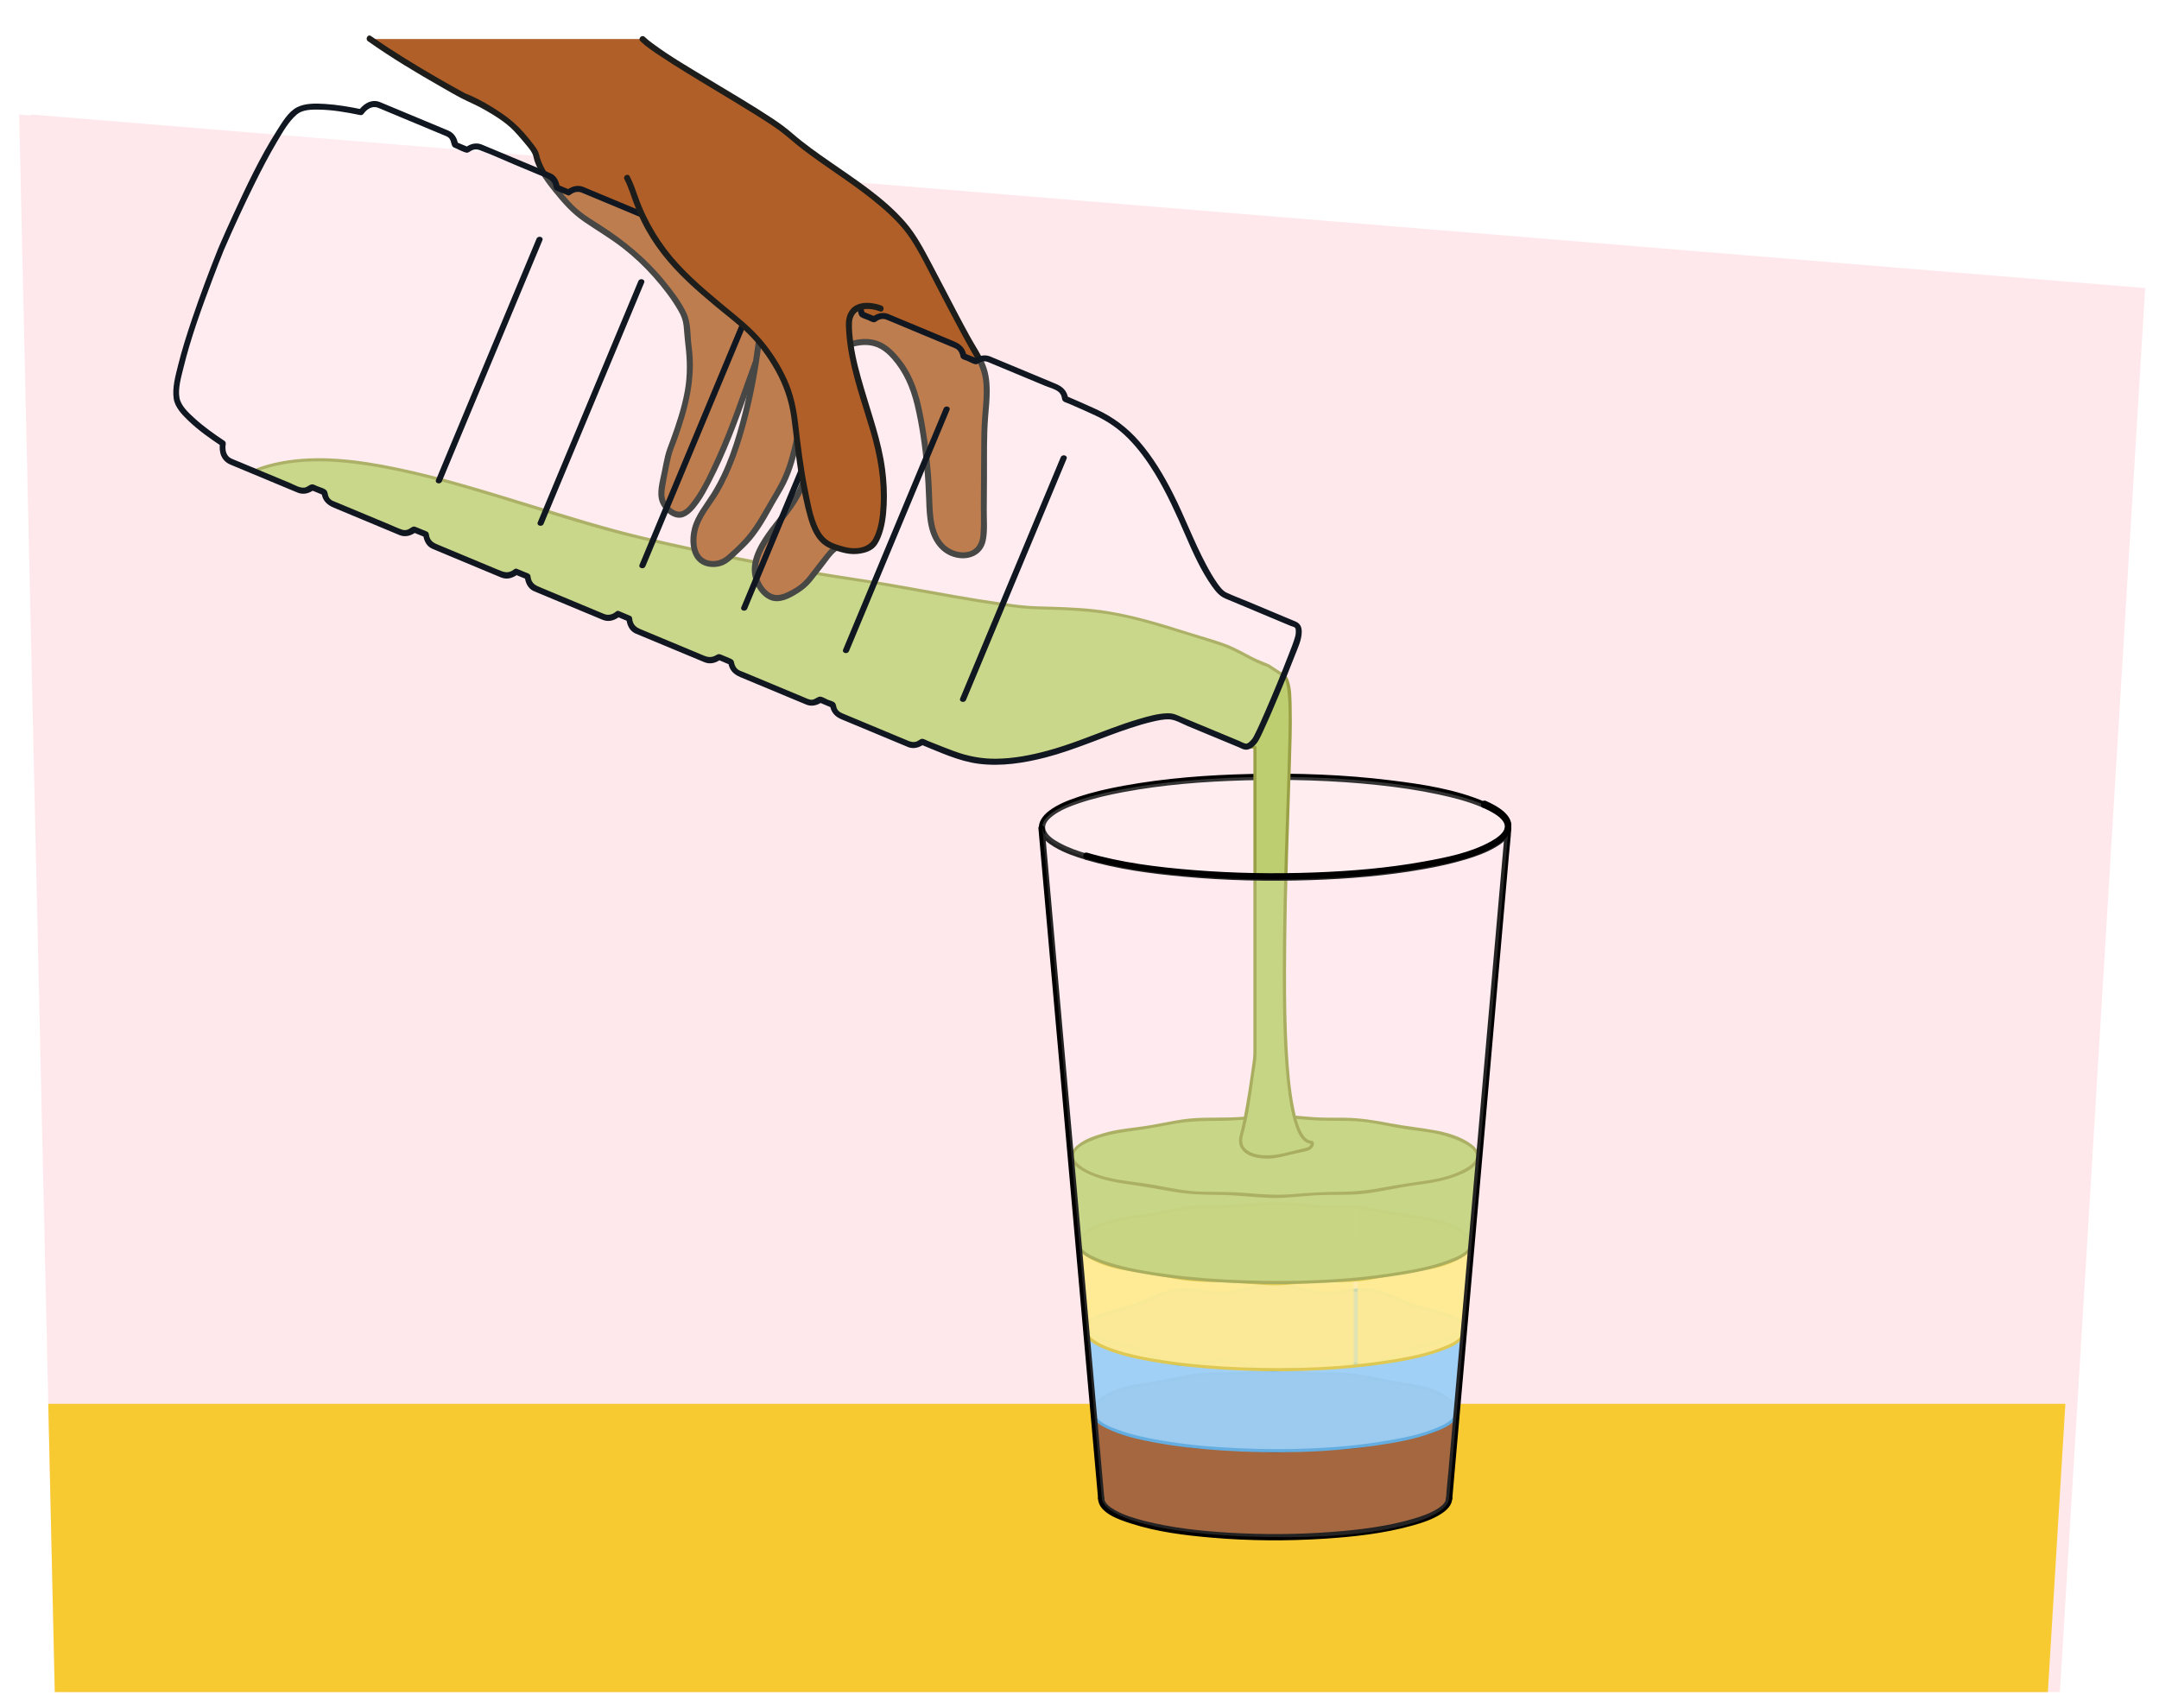 <?xml version="1.0" encoding="UTF-8"?>
<svg id="Stick_figures_en_schetsen" data-name="Stick figures en schetsen" xmlns="http://www.w3.org/2000/svg" xmlns:xlink="http://www.w3.org/1999/xlink" viewBox="0 0 690 546">
  <defs>
    <style>
      .cls-1 {
        fill: none;
      }

      .cls-2 {
        fill: #6d2e0f;
      }

      .cls-3 {
        fill: #9aa045;
      }

      .cls-4 {
        fill: #ffe8ec;
      }

      .cls-5 {
        fill: url(#Nieuwe_patroonstaal_1);
      }

      .cls-6 {
        fill: #92481f;
      }

      .cls-7 {
        fill: #1d1d1b;
      }

      .cls-8 {
        fill: #ffe880;
      }

      .cls-9 {
        fill: #101720;
      }

      .cls-10 {
        fill: #ddc02f;
      }

      .cls-11 {
        fill: #fff;
      }

      .cls-12 {
        fill: #f8ca31;
      }

      .cls-13, .cls-14 {
        fill: #8dc7f7;
      }

      .cls-15 {
        opacity: .95;
      }

      .cls-16 {
        opacity: .2;
      }

      .cls-17 {
        opacity: .1;
      }

      .cls-18 {
        opacity: .14;
      }

      .cls-19 {
        fill: #bcce6f;
      }

      .cls-14 {
        stroke: #48a5e5;
        stroke-miterlimit: 10;
      }

      .cls-20 {
        fill: #af5f27;
      }

      .cls-21 {
        fill: #48a5e5;
      }

      .cls-22 {
        clip-path: url(#clippath);
      }
    </style>
    <clipPath id="clippath">
      <path id="Path_17571-3" data-name="Path 17571" class="cls-4" d="M17.51,540.83L6.12,36.6l675.61,55.47-27.25,448.76H17.51Z"/>
    </clipPath>
    <pattern id="Nieuwe_patroonstaal_1" data-name="Nieuwe patroonstaal 1" x="0" y="0" width="187.62" height="187.62" patternTransform="translate(4945.78 3279.74)" patternUnits="userSpaceOnUse" viewBox="0 0 187.62 187.62">
      <g>
        <rect class="cls-1" x="0" y="0" width="187.62" height="187.62"/>
        <rect class="cls-8" x="0" y="0" width="187.62" height="187.62"/>
      </g>
    </pattern>
  </defs>
  <path id="Path_17571" data-name="Path 17571" class="cls-4" d="M21.36,540.83L9.97,36.6l675.61,55.47-27.25,448.76H21.36Z"/>
  <g>
    <path id="Path_17571-2" data-name="Path 17571" class="cls-4" d="M17.51,540.83L6.12,36.6l675.61,55.47-27.25,448.76H17.51Z"/>
    <g class="cls-22">
      <rect class="cls-12" x="5.21" y="448.7" width="671.4" height="99.99"/>
    </g>
  </g>
  <g id="Achtergrond_2" data-name="Achtergrond 2">
    <g id="Vorm-05">
      <path d="M347.69,272.96c-3.14-.93-6.29-2-9.16-3.6-1.6-.89-3.55-2.07-4.29-3.85-.79-1.89.63-3.52,2.17-4.7,2.52-1.94,5.64-3.12,8.62-4.13,4.52-1.52,9.19-2.59,13.87-3.47,12.69-2.39,25.65-3.39,38.54-3.77,14.32-.42,28.7-.01,42.95,1.5,6.5.69,12.98,1.62,19.37,3,4.78,1.03,9.61,2.25,14.11,4.21,1.17.51,2.19-1.21,1.01-1.73-9.52-4.14-20.2-5.75-30.43-7.01-14.79-1.83-29.75-2.36-44.64-2.03-13.63.3-27.33,1.31-40.75,3.77-4.91.9-9.81,2-14.55,3.59-3.21,1.08-6.51,2.36-9.23,4.42-2.09,1.59-3.94,3.98-3,6.74.74,2.18,2.8,3.71,4.7,4.84,3.15,1.87,6.7,3.08,10.19,4.12,1.24.37,1.76-1.56.53-1.93h0Z"/>
    </g>
  </g>
  <g class="cls-15">
    <g>
      <path class="cls-6" d="M463.1,478.92c0,6.93-24.63,12.4-55.37,12.4s-55.84-5.47-55.84-12.4l-2.6-27.9h116.27l-2.46,27.9Z"/>
      <path class="cls-2" d="M462.6,478.92c-.05,2.72-3.74,4.35-5.8,5.26-4.74,2.07-9.94,3.17-15.01,4.05-15.14,2.64-30.77,3.05-46.09,2.31-7.32-.35-14.64-1.02-21.86-2.25-5.17-.88-10.44-1.97-15.29-4-2.24-.94-5.83-2.47-6.15-5.26-.24-2.06-.38-4.14-.57-6.2-.39-4.16-.78-8.33-1.16-12.49l-.51-5.46c-.1-1.11-.11-2.29-.32-3.39-.03-.15-.03-.32-.04-.47l-.5.5h114.49c.44,0,1.14.14,1.57,0,.06-.02.14,0,.2,0l-.5-.5c-.72,8.16-1.44,16.32-2.15,24.48-.1,1.14-.2,2.28-.3,3.43-.06.64.94.64,1,0,.72-8.16,1.44-16.32,2.15-24.48.1-1.14.2-2.28.3-3.43.02-.27-.25-.5-.5-.5h-39.32c-11.22,0-22.43,0-33.65,0h-38.54c-1.48,0-3.07-.17-4.55,0-.07,0-.14,0-.2,0-.25,0-.53.23-.5.5.62,6.65,1.24,13.31,1.86,19.96.24,2.62.51,5.24.73,7.87s2.29,4.08,4.39,5.22c4.24,2.31,9.14,3.48,13.84,4.44,6.97,1.43,14.07,2.23,21.16,2.73,16.07,1.13,32.45.85,48.4-1.58,5.57-.85,11.22-1.93,16.5-3.95,2.67-1.02,6.34-2.48,7.59-5.3.21-.48.33-.97.34-1.49.01-.64-.99-.64-1,0Z"/>
    </g>
    <g>
      <path class="cls-6" d="M349.59,451.02c0,2.49,3.17,5.1,9.17,7.05,3.31,1.08,7.5,1.46,12.1,2.28,3.73.66,7.74,1.83,12.1,2.28,3.9.41,8.06.12,12.31.33,4,.2,8.11.9,12.29.9s8.26-.7,12.24-.9c4.24-.21,8.38.08,12.26-.33,4.34-.45,8.33-1.61,12.05-2.28,4.58-.82,8.76-1.2,12.05-2.28,5.96-1.95,9.09-4.56,9.09-7.06s-3.14-5.11-9.1-7.06c-3.29-1.08-7.47-1.46-12.05-2.28-3.71-.66-7.71-1.82-12.05-2.28-3.88-.4-8.03-.12-12.26-.33-3.98-.2-8.07-.9-12.24-.9s-8.29.7-12.29.9c-4.25.21-8.41-.07-12.32.33-4.36.45-8.37,1.61-12.1,2.28-4.6.82-8.79,1.2-12.1,2.28-5.99,1.95-9.16,4.56-9.16,7.05Z"/>
      <path class="cls-2" d="M349.09,451.02c.08,2.42,2.26,4.11,4.17,5.23,3.48,2.03,7.41,2.98,11.35,3.61,4.37.7,8.68,1.54,13.01,2.42s8.93,1.08,13.51,1.09c4.87.02,9.65.73,14.5.94s9.43-.62,14.16-.85,9.24.12,13.83-.52,8.91-1.86,13.4-2.56c4.12-.65,8.19-1.22,12.06-2.87,2.38-1.02,5.4-2.54,6.4-5.13.83-2.16-.55-4.13-2.2-5.44-2.79-2.23-6.47-3.49-9.92-4.21-4.29-.9-8.66-1.37-12.94-2.31-4.47-.98-8.84-1.7-13.43-1.74-2.4-.02-4.8.02-7.2-.1s-4.66-.4-6.99-.61c-4.9-.45-9.63-.06-14.51.39s-9.47.12-14.2.46c-4.4.32-8.65,1.52-12.97,2.32s-8.46,1.05-12.5,2.35c-3,.97-6.55,2.33-8.54,4.93-.59.77-.96,1.63-.99,2.61-.02.64.98.64,1,0,.09-2.72,3.54-4.43,5.66-5.38,3.61-1.62,7.43-2.24,11.31-2.84,4.09-.63,8.09-1.59,12.16-2.34,4.37-.81,8.71-.76,13.13-.81s8.85-.74,13.29-.94,8.82.51,13.24.8,8.65-.06,12.96.36,8.55,1.67,12.85,2.4c3.85.66,7.84.99,11.56,2.23,2.76.92,6.61,2.32,8.11,5.06,1.32,2.41-1.07,4.47-2.95,5.63-3.19,1.96-6.84,2.93-10.5,3.55-4.11.7-8.19,1.35-12.27,2.24-4.43.96-8.76,1.37-13.28,1.38s-8.66.36-13.02.74c-4.5.39-8.86.06-13.34-.37s-8.85-.27-13.29-.44-8.34-1.13-12.48-2.01-8.02-1.2-11.98-2.09c-3.32-.74-7.07-2.01-9.61-4.38-.81-.75-1.51-1.69-1.55-2.83-.02-.64-1.02-.64-1,0Z"/>
    </g>
  </g>
  <g class="cls-15">
    <g>
      <path class="cls-13" d="M465.56,451.26c0,6.93-26.58,12.4-58.14,12.4s-58.13-5.47-58.13-12.4l-2.11-27.9h120.74l-2.36,27.9Z"/>
      <path class="cls-21" d="M465.06,451.26c-.05,2.76-4.11,4.38-6.18,5.23-4.93,2.02-10.27,3.11-15.51,3.99-15.66,2.65-31.78,3.12-47.62,2.42-7.57-.33-15.14-.97-22.62-2.15-5.45-.86-10.97-1.93-16.15-3.87-2.27-.85-6.57-2.37-7.14-5.17-.39-1.95-.32-4.11-.47-6.09-.32-4.2-.63-8.41-.95-12.61l-.43-5.66c-.09-1.15-.07-2.37-.27-3.52-.03-.15-.02-.32-.04-.48l-.5.5h118.89c.46,0,1.19.14,1.63,0,.06-.02.15,0,.21,0l-.5-.5c-.69,8.16-1.38,16.32-2.07,24.48-.1,1.14-.19,2.28-.29,3.43-.05.64.95.64,1,0,.69-8.16,1.38-16.32,2.07-24.48.1-1.14.19-2.28.29-3.43.02-.27-.25-.5-.5-.5h-115.83c-1.53,0-3.17-.17-4.7,0-.07,0-.14,0-.21,0-.26,0-.52.23-.5.5.51,6.82,1.03,13.63,1.54,20.45.19,2.48.36,4.97.56,7.45.22,2.72,2.85,4.3,5.08,5.39,4.64,2.26,9.84,3.41,14.87,4.37,7.25,1.37,14.62,2.15,21.99,2.62,16.53,1.06,33.34.73,49.75-1.69,5.83-.86,11.75-1.94,17.31-3.97,2.72-.99,6.54-2.39,7.9-5.2.23-.48.36-.99.37-1.52.01-.64-.99-.64-1,0Z"/>
    </g>
    <path class="cls-14" d="M452.55,417.55c-4.2-1.15-8.84-4.42-14.63-5.19-4.7-.63-10.06,1.2-15.53.88-4.9-.29-9.98-2.77-15.3-2.77s-10.41,2.48-15.3,2.77c-5.46.32-10.83-1.51-15.53-.88-5.78.78-10.43,4.04-14.62,5.19-7.79,2.13-14.46,3.7-14.46,6.62s6.67,4.49,14.45,6.62c4.2,1.15,8.84,4.42,14.63,5.19,4.7.63,10.06-1.2,15.53-.88,4.9.29,9.98,2.77,15.3,2.77s10.41-2.48,15.3-2.77c5.46-.32,10.83,1.51,15.53.88,5.78-.78,10.43-4.04,14.62-5.19,7.79-2.13,15.37-3.7,15.37-6.62s-7.58-4.49-15.37-6.62Z"/>
  </g>
  <g class="cls-15">
    <g>
      <path class="cls-5" d="M467.92,425.37c0,6.93-27.58,12.4-60.22,12.4s-60.51-5.47-60.51-12.4l-2.49-27.9h125.54l-2.32,27.9Z"/>
      <path class="cls-10" d="M467.42,425.37c-.05,2.76-4.24,4.36-6.3,5.18-5.05,2.01-10.49,3.1-15.84,3.98-15.98,2.65-32.4,3.14-48.57,2.52-7.94-.3-15.89-.92-23.76-2.07-5.72-.83-11.48-1.88-16.96-3.73-1.9-.64-3.79-1.38-5.5-2.44-1.03-.64-2.22-1.48-2.66-2.66-.2-.54-.18-1.2-.24-1.77l-.37-4.2c-.66-7.41-1.32-14.81-1.98-22.22l-.05-.51-.5.5h123.64c.48,0,1.23.14,1.7,0,.06-.02.15,0,.21,0l-.5-.5c-.68,8.15-1.35,16.29-2.03,24.44-.1,1.15-.19,2.31-.29,3.46-.05.64.95.64,1,0,.68-8.15,1.35-16.29,2.03-24.44.1-1.15.19-2.31.29-3.46.02-.27-.25-.5-.5-.5h-120.39c-1.61,0-3.34-.18-4.94,0-.07,0-.14,0-.21,0-.25,0-.52.23-.5.5.62,6.99,1.25,13.97,1.87,20.96.21,2.36.37,4.74.62,7.1.31,2.89,3.58,4.48,5.93,5.51,5.01,2.19,10.5,3.32,15.86,4.25,7.58,1.32,15.26,2.07,22.94,2.52,16.89.98,34.04.62,50.8-1.79,5.96-.86,12-1.94,17.7-3.95,2.76-.98,6.74-2.36,8.13-5.22.23-.47.35-.96.36-1.48.01-.64-.99-.64-1,0Z"/>
    </g>
    <g>
      <path class="cls-5" d="M345,397.47c0,2.51,3.58,5.13,10.18,7.1,3.58,1.06,8.07,1.43,13,2.24,4.02.66,8.33,1.82,12.99,2.27,4.2.41,8.65.12,13.19.33,4.3.2,8.7.9,13.17.9s8.85-.7,13.15-.9c4.54-.21,8.98.07,13.17-.33,4.65-.45,8.96-1.61,12.97-2.27,4.92-.81,9.4-1.18,12.98-2.24,6.59-1.96,10.15-4.59,10.15-7.1s-3.56-5.14-10.15-7.1c-3.57-1.06-8.06-1.43-12.98-2.24-4.01-.66-8.32-1.82-12.97-2.27-4.19-.41-8.63-.12-13.17-.33-4.29-.2-8.69-.9-13.15-.9s-8.87.7-13.17.9c-4.54.21-9-.07-13.19.33-4.66.45-8.98,1.61-12.99,2.27-4.93.81-9.42,1.18-13,2.24-6.6,1.96-10.17,4.58-10.17,7.09Z"/>
      <path class="cls-10" d="M344.5,397.47c.09,2.59,2.75,4.29,4.8,5.35,3.8,1.96,7.96,2.89,12.17,3.51,4.84.71,9.61,1.59,14.41,2.48s9.68.99,14.61,1.02,10.07.75,15.13.95,10.03-.63,15.05-.86,10.12.12,15.14-.57,9.57-1.86,14.39-2.55c4.46-.64,8.86-1.22,13.08-2.91,2.46-.99,5.74-2.43,6.86-5.05.91-2.14-.56-4.04-2.21-5.3-3.15-2.39-7.32-3.66-11.15-4.39-4.68-.89-9.42-1.36-14.1-2.31s-9.47-1.67-14.36-1.71c-2.55-.02-5.11.02-7.66-.1s-4.97-.4-7.45-.61c-5.11-.44-10.06-.11-15.15.34s-10.21.17-15.32.48c-4.77.28-9.39,1.48-14.09,2.3s-9.2,1.05-13.63,2.35c-3.24.95-7.17,2.26-9.43,4.94-.64.76-1.08,1.64-1.11,2.64-.02.64.98.64,1,0,.09-2.87,4.25-4.58,6.44-5.45,3.93-1.57,8.03-2.19,12.2-2.78,4.42-.62,8.76-1.59,13.15-2.34,4.79-.82,9.56-.72,14.4-.79s9.43-.78,14.16-.95,9.26.54,13.9.82,9.41-.07,14.09.38,9.18,1.68,13.78,2.4c4.17.65,8.44.98,12.49,2.23,2.94.91,7.16,2.23,8.88,5.06,1.5,2.46-1.34,4.51-3.24,5.58-3.57,2.02-7.64,2.99-11.66,3.61-4.35.67-8.67,1.3-12.99,2.17-4.73.95-9.37,1.4-14.19,1.41s-9.43.35-14.17.74-9.44.09-14.21-.34-9.28-.31-13.94-.44-9.32-1.13-13.96-2.03c-4.29-.84-8.67-1.18-12.95-2.08-3.58-.75-7.65-1.98-10.49-4.4-.84-.72-1.65-1.64-1.69-2.8-.02-.64-1.02-.64-1,0Z"/>
    </g>
  </g>
  <g class="cls-15">
    <g>
      <path class="cls-19" d="M470.24,397.5c0,6.93-28.99,12.4-62.38,12.4s-63.16-5.47-63.16-12.4l-2.31-27.9h130.17l-2.32,27.9Z"/>
      <path class="cls-3" d="M469.74,397.5c-.06,2.76-4.43,4.34-6.47,5.13-5.24,2.02-10.85,3.11-16.38,4-16.34,2.64-33.11,3.17-49.63,2.59-8.06-.28-16.12-.87-24.12-1.92-6.25-.82-12.54-1.87-18.57-3.73-2.04-.63-4.07-1.35-5.95-2.37-1.15-.62-2.48-1.41-3.13-2.6-.31-.57-.32-1.18-.37-1.81l-.33-4.03-1.87-22.62-.05-.55-.5.5h128.2c.5,0,1.27.15,1.75,0,.06-.02.16,0,.23,0l-.5-.5c-.68,8.16-1.36,16.32-2.04,24.48-.1,1.14-.19,2.28-.29,3.43-.05.64.95.64,1,0,.68-8.16,1.36-16.32,2.04-24.48.1-1.14.19-2.28.29-3.43.02-.27-.25-.5-.5-.5h-124.88c-1.65,0-3.42-.18-5.07,0-.07,0-.15,0-.23,0-.25,0-.52.23-.5.5.59,7.11,1.17,14.22,1.76,21.32.19,2.33.17,4.81.6,7.12.53,2.89,4.41,4.41,6.77,5.34,5.43,2.15,11.3,3.26,17.04,4.18,7.89,1.26,15.86,2,23.84,2.42,17.27.92,34.76.53,51.91-1.89,6.11-.86,12.28-1.93,18.14-3.93,2.82-.96,6.93-2.3,8.41-5.17.24-.47.38-.97.39-1.5.01-.64-.99-.64-1,0Z"/>
    </g>
    <g>
      <path class="cls-19" d="M342.69,369.59c0,2.51,3.81,5.14,10.73,7.1,3.73,1.06,8.39,1.42,13.48,2.22,4.17.66,8.66,1.82,13.47,2.27,4.36.41,8.97.13,13.66.34s9.04.91,13.64.91,9.12-.71,13.56-.91c4.67-.21,9.26.07,13.59-.34,4.79-.45,9.25-1.61,13.4-2.27,5.07-.81,9.7-1.17,13.4-2.23,6.87-1.96,10.63-4.59,10.63-7.1s-3.76-5.14-10.64-7.1c-3.7-1.06-8.33-1.42-13.4-2.23-4.15-.66-8.6-1.82-13.39-2.27-4.33-.41-8.92-.13-13.59-.34s-8.98-.91-13.56-.91-9.17.71-13.64.91c-4.69.21-9.31-.07-13.67.34-4.82.45-9.3,1.61-13.47,2.27-5.1.81-9.75,1.17-13.48,2.22-6.92,1.96-10.73,4.59-10.73,7.1Z"/>
      <path class="cls-3" d="M342.19,369.59c.09,2.61,2.9,4.28,4.96,5.3,3.95,1.96,8.25,2.9,12.58,3.52,5,.71,9.93,1.56,14.89,2.45s9.98,1.05,15.08,1.07c5.36.03,10.66.76,16.01.96s10.67-.68,16.02-.89c5.13-.2,10.27.11,15.37-.58,4.94-.67,9.8-1.85,14.75-2.53,4.66-.64,9.25-1.24,13.66-2.97,2.47-.97,5.9-2.4,6.99-5.07.88-2.15-.72-4.01-2.37-5.21-3.22-2.34-7.44-3.59-11.31-4.32-4.81-.91-9.69-1.34-14.49-2.28-4.91-.96-9.74-1.73-14.75-1.78-2.61-.03-5.23.02-7.84-.08s-5.45-.4-8.18-.63c-5.44-.46-10.71-.07-16.14.39s-10.45.13-15.67.46c-4.92.32-9.7,1.53-14.55,2.33s-9.54,1.04-14.13,2.36c-3.3.95-7.35,2.22-9.71,4.89-.66.75-1.12,1.61-1.16,2.62-.02.64.98.64,1,0,.1-2.85,4.43-4.52,6.59-5.36,4.18-1.63,8.52-2.26,12.94-2.86s8.87-1.53,13.32-2.29c4.95-.84,9.87-.79,14.87-.85s9.86-.76,14.81-.95,10.03.58,15.06.84,9.71-.09,14.54.41,9.45,1.72,14.2,2.42c4.23.62,8.55.97,12.66,2.21,2.03.61,4.06,1.34,5.92,2.38,1.2.67,2.51,1.5,3.24,2.7,1.46,2.41-1.41,4.38-3.24,5.39-3.66,2.03-7.84,3.04-11.94,3.66-4.56.69-9.09,1.3-13.62,2.18-4.87.95-9.64,1.44-14.6,1.46-4.91.01-9.73.32-14.63.73s-10.08.1-15.17-.35-9.7-.28-14.56-.44-9.63-1.19-14.42-2.08c-4.45-.82-8.97-1.15-13.4-2.06-3.7-.76-7.98-1.99-10.92-4.48-.81-.68-1.6-1.56-1.64-2.66-.02-.64-1.02-.64-1,0Z"/>
    </g>
  </g>
  <g>
    <g class="cls-16">
      <path class="cls-11" d="M474.49,257.3c-12.15-5.33-37.52-8.99-66.87-8.99-41.14,0-74.5,7.21-74.5,16.1,0,3.56,5.35,6.85,14.41,9.52,13.56,3.99,35.42,6.58,60.08,6.58,41.14,0,74.5-7.21,74.5-16.1,0-2.55-2.74-4.96-7.63-7.1Z"/>
    </g>
    <g>
      <path class="cls-19" d="M410.18,215.97c.03-.08-4.7-3.04-4.67-3.11-6.43-2.23-9.35-5.16-15.84-7.16-26.01-8.02-31.72-11.04-58.06-11.38-11.4-.15-48.62-7.92-59.93-9.37-16.75-2.15-60.49-11.03-76.75-15.6-42.58-11.97-84.94-29.57-112.67-19.21l1.09,1.4,12.19,5.08c1.35.56,2.9.18,4.21-.85l3.88,1.6c.19,1.65,1.01,3.04,2.35,3.6l22.06,9.2c1.37.57,2.97.16,4.29-.92l3.78,1.55c.16,1.72.99,3.14,2.37,3.72l22.05,9.2c1.41.59,3.04.15,4.39-.99l3.68,1.52c.13,1.76.97,3.23,2.37,3.81l22.06,9.2c.77.32,1.64.33,2.47.07.69-.19,1.38-.58,1.99-1.12l1.56.65s.72.3,2.04.87c.12,1.79.96,3.29,2.39,3.89l22.05,9.2c1.35.56,2.9.18,4.21-.85,1.27.54,2.57,1.09,3.88,1.65.2,1.64,1.02,3,2.36,3.56l22.05,9.2c1.29.54,2.77.21,4.05-.73,1.36.58,2.71,1.14,4.05,1.7.23,1.57,1.05,2.85,2.33,3.38l22.05,9.2c1.32.55,2.84.2,4.14-.79,5.76,2.33,10.15,4.02,12.39,4.77,13.68,4.53,31.34-1.5,44.28-6.59,0,0,19.99-8.18,24.12-5.97l14.03,5.83c2.01-.1,3.96,1.88,6.14,2.74,1.75.69,3.65.55,5.47,1.06v98.67s-2.52,19.09-4.36,25.26c-1.84,6.17,6.43,8.21,13.78,6.17,7.35-2.04,8.44-1.22,8.9-3.52s-8.9,8.27-8.9-51.89c0-60.16,4.35-95.96-.33-97.7Z"/>
      <path class="cls-3" d="M410.61,215.71c-.25-.37-.79-.61-1.15-.85-.85-.56-1.71-1.1-2.56-1.66-.29-.19-.59-.38-.88-.58-.05-.03-.34-.17-.09-.02-.11-.06-.17-.17-.3-.23-1.76-.79-3.56-1.41-5.29-2.29-2.79-1.43-5.49-3.01-8.42-4.14-3.49-1.33-7.15-2.29-10.72-3.42-10.28-3.24-20.51-6.5-31.26-7.73-6.25-.71-12.52-.81-18.8-1-3.71-.11-7.43-.64-11.1-1.17-10.14-1.45-20.22-3.33-30.31-5.15-7.67-1.38-15.34-2.57-23.04-3.75-10.07-1.56-20.09-3.48-30.08-5.48s-20.92-4.3-31.3-6.77c-11.97-2.85-23.72-6.54-35.48-10.15-14.37-4.42-28.78-8.94-43.52-11.96-11.94-2.45-24.56-4.11-36.66-1.8-2.56.49-5.08,1.18-7.53,2.08-.38.14-.46.53-.22.84.42.54.79,1.22,1.38,1.56.53.31,1.19.49,1.75.73,2.31.96,4.62,1.93,6.93,2.89,1.4.58,3.06,1.6,4.61,1.7.83.06,1.66-.15,2.4-.52.79-.39.46-.67,1.24-.35l1.55.64c.43.18,1.16.32,1.52.63.28.24-.02-.13-.06.29-.03.34.24.84.38,1.16.33.74.85,1.42,1.53,1.87.37.25.8.41,1.21.58l4.61,1.92c4.61,1.92,9.22,3.85,13.84,5.77,1.21.5,2.51,1.25,3.81,1.5.87.17,1.77.02,2.58-.33.23-.1,1.15-.77,1.08-.77.14-.01.45.18.57.23,1.05.43,2.09.86,3.14,1.29l-.37-.48c.28,2.3,1.44,3.66,3.49,4.51l5.58,2.33c4.71,1.97,9.43,3.93,14.14,5.9.51.21,1.01.44,1.52.63,1.8.66,3.48.04,4.92-1.09l-.49.13c1.23.51,2.45,1.02,3.68,1.52l-.37-.48c.24,2.34,1.42,3.74,3.5,4.61l5.59,2.33c4.72,1.97,9.43,3.93,14.15,5.9.51.21,1.01.45,1.52.63,1.81.66,3.57.02,4.99-1.16l-.49.13c.49.2.98.41,1.47.61.45.19,1.54.42,1.79.8.21.32.22,1.15.38,1.53s.34.73.58,1.06c.47.64,1.05,1.07,1.77,1.4,1.33.6,2.71,1.13,4.06,1.69,5.27,2.2,10.54,4.39,15.81,6.59.67.28,1.35.58,2.03.84,1.68.66,3.33.21,4.75-.84h-.5c.64.27,1.28.55,1.93.82.5.21,1.46.44,1.78.91.2.28.21.82.35,1.16.19.46.44.89.77,1.27.52.6,1.18.95,1.9,1.25,1.68.7,3.37,1.4,5.05,2.1,4.89,2.04,9.78,4.08,14.67,6.12.61.25,1.22.52,1.83.77,1.61.63,3.18.22,4.57-.73h-.5c.94.4,1.88.8,2.83,1.19.48.2.87.28,1.1.74.17.33.22.75.39,1.09.48.98,1.22,1.67,2.2,2.12.86.39,1.74.72,2.61,1.09,4.04,1.69,8.08,3.37,12.12,5.06l5.27,2.2c.83.35,1.7.82,2.59,1.02.72.17,1.47.12,2.18-.09.38-.11.71-.29,1.07-.45.68-.31.97-.17,1.68.11,1.83.73,3.66,1.46,5.5,2.18,2.79,1.08,5.6,2.23,8.54,2.87,7.45,1.62,15.27.62,22.59-1.14,6.55-1.58,12.93-3.85,19.19-6.35,3.39-1.35,6.82-2.61,10.29-3.72,2.4-.77,4.82-1.48,7.29-2,1.68-.35,3.74-.85,5.44-.38.95.26,1.89.76,2.8,1.14l6.07,2.52,5.11,2.12c.52.22.81.25,1.39.34,1.93.3,3.51,1.9,5.29,2.63s3.75.64,5.59,1.11l-.37-.48c0,5.44,0,10.88,0,16.32,0,11.76,0,23.51,0,35.27s0,22.72,0,34.08c0,3.44,0,6.88,0,10.32,0,1.35.01,2.62-.17,3.95-.89,6.49-1.82,13-3.12,19.43-.28,1.38-.58,2.75-.95,4.1-.41,1.48-.58,2.97.18,4.37,1.67,3.08,6.04,3.63,9.16,3.52,2.45-.09,4.73-.75,7.09-1.33,1.64-.41,3.34-.65,4.97-1.12,1.08-.31,2.31-1.16,2.17-2.48-.08-.76-.73-.73-1.31-.86-.9-.2-1.62-.94-2.21-1.88-1.56-2.47-2.22-5.55-2.79-8.38-1.28-6.36-1.76-12.89-2.1-19.35-.59-11.18-.54-22.38-.43-33.57.18-19.17.91-38.31,1.5-57.47.18-5.82.37-11.66.24-17.49-.07-2.98.03-6.43-1.09-9.25-.28-.7-.68-1.37-1.41-1.66-.6-.24-.86.73-.27.96.09.04.31.24.45.46.22.33.35.73.47,1.11.38,1.28.52,2.63.63,3.96.39,4.64.27,9.33.18,13.97-.34,16.79-1.14,33.56-1.48,50.35-.24,11.54-.4,23.09-.24,34.63.12,8.51.4,17.06,1.36,25.52.5,4.4,1.1,8.91,2.52,13.13.59,1.76,1.35,3.74,2.76,5.01.62.56,1.32.86,2.14.98.43.07.14-.11.08-.13-.21-.05.11-.1-.01,0,.1-.09-.08.42-.17.6-.38.79-1.39.9-2.16,1.07-4.18.93-8.45,2.47-12.78,2.17-1.91-.13-4.08-.58-5.54-1.9s-1.46-2.9-.98-4.61c1.76-6.34,2.58-13.01,3.52-19.52.31-2.17.79-4.37.79-6.57v-7.84c0-10.33,0-20.67,0-31,0-11.95,0-23.91,0-35.86,0-7.33,0-14.66,0-21.99,0-.35,0-.7,0-1.05,0-.22-.15-.43-.37-.48-1.53-.39-3.13-.38-4.66-.79-1.67-.45-2.99-1.55-4.51-2.32-1.09-.55-2.23-.6-3.33-1.06l-9.03-3.75c-1.76-.73-3.73-1.91-5.62-2.08-3.24-.29-6.74.84-9.81,1.73-6.31,1.85-12.34,4.41-18.51,6.67-11.39,4.17-24.59,8.19-36.73,5.07-2.18-.56-4.3-1.4-6.4-2.21-1.27-.49-2.53-.98-3.79-1.48-.76-.3-1.52-.6-2.28-.91-.54-.21-1.44-.82-2.04-.71-.28.05-.6.39-.85.53-.51.28-1.07.47-1.66.5-.48.02-.93-.08-1.38-.24-.19-.07-.38-.16-.57-.24l-2.86-1.19c-5.89-2.45-11.77-4.91-17.66-7.36-1.03-.43-1.9-.81-2.46-1.89-.25-.47-.23-1.26-.52-1.65-.26-.35-.81-.44-1.2-.6-.9-.37-2.1-1.16-3.04-1.28-.55-.07-.69.18-1.22.45-2.21,1.15-4.86-.57-6.93-1.43-5.8-2.42-11.61-4.84-17.41-7.26-1.33-.56-2.25-1.42-2.58-2.93-.15-.7-.1-.73-.76-1.04-.71-.33-1.44-.61-2.16-.92-.43-.18-1.17-.72-1.67-.59-.72.18-1.28.86-2.09,1.02-1.07.21-1.92-.2-2.86-.59l-3.35-1.4c-5.73-2.39-11.47-4.78-17.2-7.17-1.55-.65-2.36-1.91-2.53-3.62-.02-.16-.08-.36-.25-.43-1.23-.53-2.47-1.05-3.71-1.57-.17-.07-.36.02-.49.13-1.21,1-2.67,1.44-4.17.84-.46-.18-.92-.38-1.37-.57l-5.63-2.35c-4.3-1.79-8.6-3.59-12.9-5.38-2.06-.86-3.7-1.51-3.97-4.15-.03-.25-.14-.39-.37-.48-1.23-.51-2.45-1.02-3.68-1.52-.17-.07-.36.03-.49.13-1.23.96-2.62,1.36-4.1.77-.46-.18-.92-.38-1.37-.57l-5.62-2.34-12.89-5.38c-2.02-.84-3.66-1.47-3.97-4.05-.03-.25-.14-.39-.37-.48-.89-.36-1.77-.73-2.66-1.09-.3-.13-.74-.41-1.07-.44-.62-.07-1.2.6-1.77.84-1.64.67-2.99-.11-4.46-.73-4.29-1.79-8.57-3.57-12.86-5.36-1.89-.79-3.78-1.58-5.67-2.36-1.7-.71-3.1-1.27-3.55-3.37-.22-1.04-.78-1.05-1.72-1.44-.73-.3-1.81-1.03-2.6-1.08-.71-.04-1.46.8-2.17.98s-1.4.1-2.11-.16c-.56-.2-1.11-.46-1.67-.69-2.51-1.05-5.02-2.09-7.52-3.14-.86-.36-1.72-.73-2.58-1.08-.09-.03-.19-.06-.27-.11-.19-.12.28.25.06-.02-.35-.41-.67-.85-1-1.28l-.22.84c11.21-4.14,23.58-3.58,35.21-1.81,14.29,2.18,28.24,6.28,42.05,10.45,13.2,3.99,26.31,8.36,39.68,11.77,9.69,2.47,19.49,4.57,29.28,6.6,10.52,2.18,21.06,4.25,31.65,6.05,7.36,1.26,14.77,2.2,22.12,3.49,10.07,1.77,20.11,3.67,30.2,5.31,4.35.71,8.72,1.38,13.11,1.87,4.73.53,9.47.46,14.22.67,5.58.25,11.16.73,16.67,1.74,5.02.92,9.95,2.26,14.83,3.74,6.35,1.92,12.74,3.83,19.02,5.95,3.2,1.08,6.1,2.75,9.09,4.31,1.36.71,2.74,1.36,4.16,1.93.49.2,1.15.34,1.53.55.24.13.47.34.7.49.76.51,1.54,1,2.3,1.5.36.23.72.46,1.07.7.12.08.61.5.47.28.36.53,1.22.03.86-.5Z"/>
    </g>
    <g>
      <path class="cls-20" d="M117.96,12.48c12.22,8.68,30.23,18.41,30.23,18.41,2.82.91,12.28,6.09,16.23,10,1.16,1.15,6.41,7,6.72,8.6.92,4.71,4.69,9.32,7.75,13.01,2.73,3.29,4.75,5.63,9.83,8.8,11.08,6.91,17.92,12.43,25.69,22.94,1.21,1.64,4.1,5.94,4.57,7.93.44,1.86.65,6.6.93,8.48,1.74,11.47-1.31,21.07-6.15,33.94-.51,1.35-2.26,10.46-2.52,12.68-.56,4.85,4.45,8.22,6.81,7.18s4.7-4.38,5.97-6.62c7.83-13.8,11.58-26.08,17.23-41.49l1.22-6.63c-.04.32-.09.66-.13,1-1.42,10.43-4.89,30.91-12.9,45.45-3.79,6.87-8.78,10.81-7.6,18.56.23,1.49.8,2.99,1.88,4.03,1.66,1.59,4.26,1.87,6.47,1.22,2.2-.65,3.64-2.54,5.37-4.05,6.6-5.81,8.75-11.55,13.31-19.08,2.46-4.07,4.12-8.46,5.81-16.21l3.51-11.31,7.44-.93-9.05,26.21c-1.67,4.85-5.28,9-7.65,12.18-2.48,3.34-4.61,5.86-6.27,9.68-.59,1.36-1.22,3.58-1.37,5.06-.42,4.13,3.11,9.88,7.26,9.68,2.66-.13,7.28-2.94,9.14-4.85,1.86-1.91,7.41-9.8,9.14-11l2.98-19.53,2.12-45.82c8.66-2.57,12.77,2.21,16.2,6.99s4.92,10.67,6.01,16.45c1.58,8.35,2.52,16.81,2.79,25.3.17,5.21.21,10.83,3.31,15.03,3.09,4.2,10.59,5.37,13.13.81.94-1.7.98-3.73,1-5.67.07-10.21.14-20.43.21-30.64.05-7.75,2.44-16.45-1.44-23.16-8.22-14.19-12.99-24.68-20.2-37.47-7.93-14.06-29.13-24.19-41.13-34.99-6.56-5.9-40.14-24.01-46.46-30.17"/>
      <path class="cls-7" d="M272.17,110.94c2.57-.73,5.25-1.01,7.8-.08,2.03.74,3.69,2.19,5.1,3.78,3.76,4.26,5.92,9.34,7.24,14.82,1.57,6.55,2.49,13.29,3.09,19.99.31,3.43.49,6.86.6,10.3.09,2.85.2,5.73.82,8.52,1.04,4.64,3.78,8.75,8.62,9.9,4.2,1,8.57-.76,9.56-5.26.69-3.1.34-6.53.36-9.68.02-3.54.05-7.08.07-10.62.05-6.54-.15-13.13.39-19.65.45-5.47,1.19-11.33-.99-16.55-1.28-3.05-3.23-5.89-4.83-8.79-1.47-2.66-2.9-5.34-4.31-8.03-2.68-5.09-5.29-10.21-8-15.28-2.49-4.65-4.88-9.32-8.37-13.31-6.76-7.75-15.65-13.45-24.02-19.28-4.1-2.85-8.21-5.73-11.98-9.01-1.99-1.73-4.08-3.27-6.28-4.73-6.58-4.36-13.41-8.34-20.16-12.42-6.25-3.78-12.65-7.46-18.52-11.83-.81-.6-1.61-1.23-2.33-1.93-.89-.86-2.26.5-1.36,1.36,1.77,1.71,3.87,3.1,5.9,4.47,3.02,2.03,6.1,3.96,9.2,5.86,6.98,4.3,14.06,8.45,21.02,12.78,2.68,1.67,5.37,3.36,7.94,5.19s5.09,4.22,7.72,6.23c8.16,6.23,17.02,11.52,24.84,18.18,3.59,3.05,7.03,6.41,9.65,10.35,3.11,4.68,5.57,9.9,8.17,14.88s5.31,10.25,8.07,15.33c1.51,2.79,3.06,5.56,4.64,8.32s2.34,5.27,2.52,8.3-.08,5.78-.32,8.66c-.26,3.02-.39,6.01-.41,9.04-.05,6.75-.09,13.51-.14,20.26-.02,3.32.15,6.7-.12,10-.2,2.53-1.29,4.72-3.89,5.35-1.98.49-4.17,0-5.92-.99-2.19-1.24-3.53-3.36-4.32-5.7-.92-2.73-1.12-5.63-1.23-8.49-.13-3.26-.23-6.51-.48-9.77-.51-6.61-1.4-13.21-2.72-19.7-1.15-5.68-2.86-11.21-6.34-15.91-2.4-3.25-5.3-6.37-9.43-7.21-2.46-.5-4.95-.19-7.34.49-1.19.34-.68,2.2.51,1.86h0Z"/>
      <path class="cls-7" d="M266.32,174.53c-1.12.82-1.99,1.97-2.86,3.04-1.27,1.56-2.49,3.17-3.72,4.76-.93,1.2-1.84,2.47-2.93,3.53-1.57,1.54-3.62,2.76-5.63,3.63s-3.78,1.1-5.57-.29-2.83-3.42-3.26-5.51c-.49-2.37.33-5,1.29-7.15,1.12-2.49,2.66-4.72,4.29-6.89,3.51-4.68,7.54-9.21,9.54-14.8.42-1.17-1.44-1.67-1.86-.51-1.95,5.46-6.04,9.93-9.47,14.5-3.02,4.04-6.56,9.42-5.76,14.74.59,3.94,3.86,8.96,8.39,8.57,2.25-.2,4.46-1.41,6.33-2.6,1.59-1.01,3-2.16,4.2-3.61,1.46-1.76,2.82-3.6,4.23-5.39,1.12-1.43,2.29-3.28,3.75-4.36.99-.73.03-2.4-.97-1.66h0Z"/>
      <path class="cls-7" d="M253.73,140.37c-.91,4.14-1.95,8.32-3.72,12.2-1.63,3.58-3.83,6.92-5.76,10.34s-4.17,7.05-7.01,10.03c-1.54,1.61-3.2,3.18-4.89,4.64s-3.87,2.15-6.07,1.53c-4.58-1.29-4.13-7.81-2.77-11.3,1.48-3.79,4.31-6.95,6.33-10.45,4.31-7.46,7.04-15.87,9.17-24.18,1.98-7.72,3.37-15.58,4.41-23.48.16-1.23-1.77-1.21-1.93,0-.99,7.47-2.32,14.91-4.15,22.22-2.23,8.9-5.1,18.02-10,25.85-2.21,3.53-5.05,6.87-6.16,10.97-1.02,3.75-.79,9.22,2.89,11.48,1.77,1.09,4.02,1.24,6.01.75,2.11-.52,3.64-2.02,5.16-3.48,1.68-1.62,3.41-3.13,4.91-4.93,1.38-1.65,2.61-3.41,3.74-5.23,1.31-2.11,2.49-4.3,3.71-6.46,1.15-2.04,2.44-4.02,3.49-6.12,2.19-4.37,3.45-9.13,4.49-13.88.27-1.21-1.59-1.72-1.86-.51h0Z"/>
      <path class="cls-7" d="M240.44,115.96c-3.72,10.16-7.09,20.49-11.58,30.35-2.1,4.61-4.28,9.5-7.29,13.59-.99,1.34-2.8,3.87-4.72,3.63-1.69-.21-3.22-1.69-3.96-3.15s-.61-3.04-.35-4.64.59-3.35.92-5.01.64-3.23,1.02-4.82c.46-1.88,1.26-3.67,1.92-5.49,3.47-9.62,6.07-19.45,4.63-29.74-.49-3.47-.13-7.35-1.64-10.58-1.73-3.71-4.36-7.07-6.92-10.23-5.84-7.21-12.9-12.96-20.67-17.97-2.15-1.39-4.37-2.68-6.37-4.29-1.63-1.31-3.08-2.8-4.43-4.39-3.22-3.75-6.87-7.81-8.4-12.6-.24-.74-.33-1.53-.67-2.24-.3-.63-.72-1.21-1.13-1.78-1.05-1.44-2.2-2.81-3.38-4.15-2.16-2.46-4.52-4.51-7.24-6.34-3.2-2.16-6.6-4.17-10.15-5.71-.79-.34-1.05-.38-1.64-.7-.82-.45-1.64-.9-2.45-1.35-7.31-4.07-14.53-8.31-21.54-12.88-1.97-1.28-3.91-2.6-5.83-3.95-1.01-.72-1.98.95-.97,1.66,7.59,5.37,15.6,10.15,23.67,14.75,2.09,1.19,4.17,2.42,6.31,3.52,2.34,1.2,4.76,2.18,7.06,3.5,3.35,1.92,6.85,4.01,9.55,6.81,1.07,1.11,2.09,2.28,3.08,3.47s2.19,2.48,2.89,3.91c.36.74.44,1.6.71,2.38.41,1.18.94,2.32,1.55,3.4,1.28,2.29,2.88,4.39,4.53,6.43,2.85,3.53,5.76,6.82,9.52,9.41,4.16,2.87,8.52,5.39,12.52,8.51,3.58,2.79,6.89,5.91,9.89,9.31s5.69,6.87,7.91,10.71c.91,1.59,1.48,3,1.68,4.82.22,1.99.31,3.99.56,5.98.61,5,.72,9.87-.17,14.85-.96,5.35-2.69,10.53-4.54,15.62-.63,1.73-1.35,3.42-1.77,5.22-.39,1.66-.72,3.34-1.04,5.01-.59,3.03-1.8,6.76-.61,9.77,1.05,2.68,4.42,5.84,7.55,4.68,2.02-.75,3.57-2.71,4.8-4.38,1.52-2.06,2.7-4.37,3.89-6.63,4.97-9.49,8.63-19.55,12.23-29.62.97-2.72,1.95-5.44,2.94-8.16.43-1.17-1.43-1.67-1.86-.51h0Z"/>
    </g>
    <g>
      <g class="cls-17">
        <path class="cls-11" d="M268.43,228.79l22.06,9.2c1.32.55,2.84.2,4.13-.79,5.77,2.33,10.16,4.03,12.39,4.77,13.68,4.54,31.34-1.49,44.28-6.59,0,0,20-8.18,24.12-5.96l22.42,9.3c.66.14,1.63-.16,3.03-1.81,1.72-2.02,13.89-31.54,14.05-33.69.11-1.47.22-2.98-.85-3.43l-22.39-9.38c-4.48-1.37-12.74-21.33-12.74-21.33-5.49-12.77-13.63-29.57-26.49-36.09-2.1-1.07-6.39-2.98-12.11-5.45-.21-1.61-1.03-2.94-2.35-3.49l-22.06-9.2c-1.29-.54-2.77-.22-4.04.72-1.34-.56-2.7-1.12-4.06-1.68-.23-1.57-1.05-2.85-2.34-3.39l-22.06-9.2c-1.34-.56-2.88-.19-4.18.83-1.32-.54-2.62-1.07-3.9-1.59-.19-1.66-1.01-3.03-2.36-3.59l-22.06-9.2c-1.42-.59-3.09-.14-4.44,1.04-1.33-.54-2.05-.83-2.05-.83l-1.56-.65c-.11-1.8-.96-3.31-2.39-3.9l-22.06-9.2c-1.41-.59-3.04-.15-4.39.99l-3.67-1.54c-.14-1.75-.98-3.22-2.38-3.8l-22.06-9.2c-1.38-.57-2.97-.17-4.3.92l-3.77-1.58c-.16-1.7-1-3.12-2.37-3.69l-22.06-9.2c-1.35-.56-2.91-.18-4.22.86l-3.86-1.62c-.19-1.66-1.01-3.03-2.36-3.59l-22.06-9.2c-1.88-.78-4.17.26-5.63,2.38-7.61-1.58-16.4-2.72-20.16-.67-6.76,3.68-22.21,38.95-24.36,43.91h0s-.04.1-.12.29c-.08.19-.13.29-.13.29h0c-2.01,5.02-16.2,40.82-14.05,48.21,1.19,4.11,8.19,9.55,14.67,13.85-.48,2.52.39,4.89,2.27,5.67l22.06,9.2c1.34.56,2.9.18,4.21-.85l3.87,1.6c.19,1.66,1.01,3.04,2.36,3.6l22.06,9.2c1.37.57,2.97.17,4.29-.92l3.78,1.56c.16,1.71.99,3.13,2.37,3.71l22.06,9.2c1.4.58,3.03.15,4.38-.98l3.68,1.52c.14,1.76.98,3.23,2.38,3.81l22.06,9.2c1.43.6,3.1.14,4.46-1.05l1.56.65s.72.31,2.03.87c.12,1.79.96,3.29,2.39,3.88l22.06,9.2c1.34.56,2.9.18,4.21-.85,1.27.54,2.57,1.09,3.88,1.65.2,1.64,1.02,3,2.35,3.56l22.06,9.2c1.29.54,2.77.21,4.05-.72,1.36.57,2.71,1.14,4.06,1.7.23,1.56,1.05,2.84,2.33,3.38Z"/>
      </g>
      <g class="cls-17">
        <path class="cls-11" d="M268.43,228.79l22.06,9.2c1.32.55,2.84.2,4.13-.79,5.77,2.33,10.16,4.03,12.39,4.77,13.68,4.54,31.34-1.49,44.28-6.59,0,0,20-8.18,24.12-5.96l22.42,9.3c.66.14,1.63-.16,3.03-1.81,1.72-2.02,13.89-31.54,14.05-33.69.11-1.47.22-2.98-.85-3.43l-22.39-9.38c-4.48-1.37-12.74-21.33-12.74-21.33-5.49-12.77-13.63-29.57-26.49-36.09-2.1-1.07-6.39-2.98-12.11-5.45-.21-1.61-1.03-2.94-2.35-3.49l-22.06-9.2c-1.29-.54-2.77-.22-4.04.72-1.34-.56-2.7-1.12-4.06-1.68-.23-1.57-1.05-2.85-2.34-3.39l-22.06-9.2c-1.34-.56-2.88-.19-4.18.83-1.32-.54-2.62-1.07-3.9-1.59-.19-1.66-1.01-3.03-2.36-3.59l-22.06-9.2c-1.42-.59-3.09-.14-4.44,1.04-1.33-.54-2.05-.83-2.05-.83l-1.56-.65c-.11-1.8-.96-3.31-2.39-3.9l-22.06-9.2c-1.41-.59-3.04-.15-4.39.99l-3.67-1.54c-.14-1.75-.98-3.22-2.38-3.8l-22.06-9.2c-1.38-.57-2.97-.17-4.3.92l-3.77-1.58c-.16-1.7-1-3.12-2.37-3.69l-22.06-9.2c-1.35-.56-2.91-.18-4.22.86l-3.86-1.62c-.19-1.66-1.01-3.03-2.36-3.59l-22.06-9.2c-1.88-.78-4.17.26-5.63,2.38-7.61-1.58-16.4-2.72-20.16-.67-6.76,3.68-22.21,38.95-24.36,43.91h0s-.04.1-.12.29c-.08.19-.13.29-.13.29h0c-2.01,5.02-16.2,40.82-14.05,48.21,1.19,4.11,8.19,9.55,14.67,13.85-.48,2.52.39,4.89,2.27,5.67l22.06,9.2c1.34.56,2.9.18,4.21-.85l3.87,1.6c.19,1.66,1.01,3.04,2.36,3.6l22.06,9.2c1.37.57,2.97.17,4.29-.92l3.78,1.56c.16,1.71.99,3.13,2.37,3.71l22.06,9.2c1.4.58,3.03.15,4.38-.98l3.68,1.52c.14,1.76.98,3.23,2.38,3.81l22.06,9.2c1.43.6,3.1.14,4.46-1.05l1.56.65s.72.31,2.03.87c.12,1.79.96,3.29,2.39,3.88l22.06,9.2c1.34.56,2.9.18,4.21-.85,1.27.54,2.57,1.09,3.88,1.65.2,1.64,1.02,3,2.35,3.56l22.06,9.2c1.29.54,2.77.21,4.05-.72,1.36.57,2.71,1.14,4.06,1.7.23,1.56,1.05,2.84,2.33,3.38Z"/>
      </g>
      <path class="cls-9" d="M290.77,236.99c-5.71-2.38-11.42-4.76-17.13-7.14l-3.76-1.57c-1-.42-1.85-.71-2.4-1.77-.29-.58-.24-1.37-.67-1.85-.46-.52-1.6-.74-2.22-1-.74-.31-1.71-.99-2.51-.99-.88,0-1.62.94-2.59.99-.88.05-1.8-.47-2.59-.8-6.39-2.66-12.77-5.33-19.16-7.99-.61-.25-1.32-.46-1.86-.84-.65-.46-1-1.19-1.2-1.93-.22-.85-.19-1.1-1.02-1.5s-1.73-.74-2.59-1.1c-.93-.4-1.28-.64-2.16-.12-1.46.87-2.56.75-3.99.16l-3.68-1.54c-4-1.67-8-3.34-12.01-5.01l-4.46-1.86c-1.56-.65-2.55-1.5-2.73-3.4-.03-.31-.16-.69-.48-.83-1.27-.55-2.55-1.08-3.82-1.62-.33-.14-.69.04-.94.25-1.09.91-2.38,1.25-3.72.72-.46-.18-.92-.38-1.37-.57l-5.63-2.35c-4.3-1.79-8.6-3.59-12.9-5.38-1.87-.78-3.38-1.29-3.63-3.71-.05-.48-.28-.75-.71-.93-1.23-.51-2.45-1.02-3.68-1.52-.33-.14-.69.05-.94.25-1.81,1.42-3.24.83-5.02.08l-5.62-2.34c-4.3-1.79-8.6-3.58-12.89-5.38-1.83-.76-3.34-1.25-3.63-3.61-.06-.48-.27-.75-.71-.93-1.08-.44-2.15-.88-3.23-1.33-.47-.19-.78-.35-1.29-.13-.7.3-1.1.82-1.9.98-.59.12-1.09.04-1.65-.16-1.35-.48-2.66-1.11-3.98-1.66-5.25-2.19-10.51-4.38-15.76-6.57-.67-.28-1.36-.54-2.02-.84-.1-.05-.21-.07-.3-.13-.42-.23-.77-.55-1.04-.95-.43-.65-.36-1.31-.65-1.98-.41-.93-2.19-1.3-3.05-1.66-.45-.19-.95-.49-1.43-.59-.97-.21-1.71.82-2.66,1-1.48.27-3.41-.92-4.72-1.47-2.6-1.08-5.2-2.17-7.8-3.25-2.89-1.2-5.78-2.41-8.67-3.61-.74-.31-1.5-.59-2.22-.93-1.77-.81-2.13-2.82-1.84-4.59.07-.45-.06-.83-.44-1.09-3.33-2.22-6.61-4.54-9.57-7.25-1.84-1.68-4.26-3.86-4.76-6.43-.57-2.97.53-6.68,1.25-9.61,2.34-9.6,5.76-18.96,9.23-28.19,1.19-3.17,2.41-6.34,3.68-9.48.21-.52-.24-1-.67-1.18h0c.22.39.45.79.67,1.18l.25-.59-1.18.67h0c.35.15.94-.09,1.09-.44,3.05-7.05,6.27-14.03,9.68-20.91,2.25-4.54,4.59-9.05,7.17-13.41,1.77-2.98,3.65-6.39,6.33-8.68,1.84-1.57,4.73-1.58,7.05-1.54,4.44.07,8.86.85,13.19,1.74.46.09.82-.07,1.09-.44,1.07-1.48,2.74-2.6,4.59-1.91.43.16.85.36,1.28.53l6.3,2.63,13.57,5.66c.41.17.84.31,1.21.57,1.05.76.9,1.77,1.38,2.81.2.45.65.57,1.07.75,1.06.45,2.17,1.07,3.28,1.38.81.22,1.2-.36,1.91-.69.83-.39,1.63-.41,2.48-.1,3.84,1.39,7.58,3.16,11.35,4.73l8.06,3.36c2.01.84,3.97,1.28,4.29,3.86.06.48.27.74.71.93,1.25.53,2.51,1.05,3.76,1.58.19.08.58.03.74-.1,1.14-.87,2.33-1.31,3.71-.76.44.17.86.36,1.3.54l5.53,2.31c4.35,1.81,8.69,3.62,13.04,5.44,1.88.79,3.45,1.29,3.72,3.72.05.48.27.75.71.93,1.22.51,2.45,1.03,3.67,1.54.33.14.69-.05.94-.25,1.8-1.42,3.23-.83,5.01-.09l5.63,2.35c4.3,1.79,8.6,3.59,12.9,5.38,1.9.79,3.42,1.32,3.65,3.79.03.31.16.7.48.83,1.27.54,2.55,1.06,3.84,1.58.33.13.69-.05.94-.25,2.12-1.73,3.94-.6,6.05.28l8.02,3.34,8.21,3.42c1.38.57,3.59,1.07,4.41,2.45.53.9.29,1.93,1.23,2.5.64.38,1.46.6,2.15.89.57.23,1.5.82,2.13.73.51-.07.91-.54,1.38-.75.66-.3,1.38-.41,2.09-.21.2.06.39.15.59.22,1.83.73,3.65,1.52,5.47,2.28,5.15,2.15,10.29,4.29,15.44,6.44.55.23,1.08.41,1.52.82s.72.99.89,1.56c.13.46.12.86.49,1.2.41.38,1.17.52,1.69.74.79.33,1.85.99,2.7,1.12.54.08.82-.18,1.28-.44.59-.33,1.25-.55,1.93-.49.37.03.69.17,1.03.3.66.26,1.32.55,1.98.83,5.36,2.23,10.72,4.47,16.08,6.7,1.34.56,3.15.98,4.29,1.92.45.37.75.87.94,1.41.17.48.13,1.1.49,1.49.38.42,1.23.6,1.73.82.76.33,1.51.66,2.27.99,2.12.93,4.23,1.86,6.32,2.84,3.89,1.82,7.33,4.16,10.38,7.21,3.41,3.41,6.25,7.36,8.75,11.47,3.78,6.23,6.75,12.87,9.64,19.54,2.44,5.63,5.02,11.44,8.59,16.45,1.15,1.61,2.36,3.09,4.22,3.86,1.71.7,3.41,1.43,5.12,2.14,5.25,2.2,10.5,4.4,15.75,6.6.36.15,1.08.29,1.36.57.46.45.23,1.95.16,2.5.06-.41-.08.29-.12.41-.55,1.94-1.33,3.83-2.06,5.71-2.38,6.18-4.92,12.3-7.56,18.37-1.01,2.32-2.02,4.64-3.15,6.9-.29.58-.57,1.17-.94,1.7.15-.22-.34.37-.51.55-.3.3-.75.78-1.2.88-.29.06-.25.04-.47,0-.61-.11-1.3-.54-1.87-.78l-3.36-1.4c-2.9-1.2-5.79-2.41-8.69-3.61-2.37-.98-4.73-1.97-7.1-2.95-1.41-.59-2.14-.97-3.87-.93-3.02.07-6.06.93-8.94,1.78-3.12.91-6.19,1.98-9.24,3.11-6.67,2.49-13.24,5.19-20.13,7.06-5.36,1.46-10.88,2.52-16.45,2.58-4.7.05-9.1-.81-13.49-2.44-2.17-.81-4.32-1.65-6.47-2.51-.63-.25-1.26-.5-1.89-.76-.53-.21-1.23-.66-1.81-.66s-1.19.65-1.74.85c-.73.27-1.41.23-2.14-.02-1.17-.41-1.68,1.45-.51,1.86,1.73.61,3.42.14,4.88-.89l-.74.1c5.87,2.37,11.88,5.23,18.21,6.07,7.24.95,14.65-.22,21.66-2.04,9.29-2.42,17.98-6.43,27.07-9.41,2.26-.74,4.54-1.43,6.85-1.97,1.79-.42,3.65-.84,5.5-.76s4.06,1.4,5.81,2.13c3.9,1.62,7.81,3.24,11.71,4.86l4.65,1.93c.67.28,1.41.73,2.15.78,1.67.12,3.25-1.48,4.05-2.81.62-1.04,1.12-2.17,1.63-3.26,1.77-3.81,3.41-7.67,5.03-11.54,1.73-4.13,3.42-8.27,5.03-12.44.92-2.39,2.19-4.92,2.23-7.53.03-1.72-.54-2.81-2.09-3.45l-3.57-1.49c-3.88-1.63-7.77-3.25-11.65-4.88-2.25-.94-4.56-1.79-6.76-2.83-1.18-.56-2.15-1.89-2.93-2.98-1.31-1.85-2.43-3.83-3.5-5.83-4.07-7.63-6.79-15.2-10.7-22.91-2.97-5.85-6.38-11.55-10.69-16.53-3.87-4.47-8.39-7.85-13.74-10.32-3.14-1.45-6.31-2.82-9.48-4.19l.44.58c-.39-2.37-1.8-3.65-3.88-4.52-1.83-.76-3.66-1.53-5.49-2.29-4.67-1.95-9.34-3.9-14.02-5.84-.53-.22-1.06-.47-1.6-.67-1.7-.64-3.41-.23-4.88.77l.74-.1c-1.35-.56-2.71-1.12-4.06-1.68l.67.67c-.43-2.35-1.85-3.57-3.91-4.43l-5.65-2.36c-4.62-1.93-9.25-3.86-13.87-5.78-.52-.22-1.03-.45-1.56-.65-1.75-.66-3.53-.18-5.01.89l.74-.1c-1.3-.53-2.6-1.06-3.9-1.6l.67.67c-.27-1.89-1.25-3.48-3.04-4.25-.31-.14-.63-.26-.95-.39l-5.71-2.38c-4.67-1.95-9.34-3.89-14.01-5.84-.45-.19-.9-.4-1.36-.57-1.97-.72-3.85,0-5.4,1.27l.94-.25c-1.48-.6-2.01-.8-3.38-1.39l.48.83c-.18-1.9-.93-3.76-2.72-4.66-.36-.18-.76-.33-1.14-.48l-5.59-2.33c-4.72-1.97-9.43-3.93-14.15-5.9-.51-.21-1.01-.44-1.52-.63-1.95-.72-3.8-.02-5.36,1.22l.94-.25c-1.22-.51-2.45-1.03-3.67-1.54l.71.93c-.21-1.87-.96-3.67-2.72-4.56-.36-.18-.76-.33-1.13-.48l-5.48-2.28c-4.73-1.97-9.46-3.94-14.18-5.91-.52-.22-1.03-.45-1.56-.65-1.81-.67-3.63-.16-5.12.99l.74-.1c-1.25-.53-2.51-1.05-3.76-1.58l.71.93c-.23-1.83-.97-3.59-2.7-4.46-.36-.18-.76-.32-1.13-.48l-5.48-2.29c-4.73-1.97-9.46-3.94-14.19-5.92-.52-.22-1.03-.45-1.56-.65-1.77-.66-3.55-.17-5.03.92l.74-.1c-1.29-.54-2.58-1.08-3.87-1.62l.67.67c-.27-1.9-1.25-3.49-3.03-4.26-.35-.15-.7-.29-1.05-.44l-6.14-2.56c-4.67-1.95-9.34-3.89-14.01-5.84-.58-.24-1.13-.5-1.77-.59-2.41-.36-4.46,1.22-5.79,3.06l1.09-.44c-3.88-.8-7.82-1.48-11.78-1.73-2.89-.18-6.25-.29-8.91,1.04-2.82,1.41-4.78,4.83-6.41,7.38-5.51,8.61-9.88,18-14.15,27.27-1.49,3.23-2.94,6.47-4.35,9.73l1.09-.44h0c-.52-.22-1.01.24-1.18.67l-.25.59c-.22.52.24,1.01.67,1.18h0c-.22-.39-.45-.79-.67-1.18-2.98,7.43-5.79,14.95-8.36,22.53-1.65,4.88-3.22,9.79-4.46,14.79-.83,3.34-1.91,7.18-1.39,10.65.41,2.76,2.67,5.1,4.59,6.95,3.23,3.11,6.94,5.73,10.67,8.21l-.44-1.09c-.49,2.99.38,5.79,3.31,7.01,1.72.72,3.43,1.43,5.15,2.15,4.9,2.04,9.81,4.09,14.71,6.13.58.24,1.15.5,1.74.72,1.77.67,3.56.19,5.05-.91l-.74.1c1.29.53,2.58,1.07,3.88,1.6l-.67-.67c.35,2.45,1.79,3.76,3.93,4.65l5.65,2.36c4.63,1.93,9.25,3.86,13.88,5.79.52.22,1.03.45,1.56.65,1.8.68,3.62.15,5.11-.98l-.74.1c1.26.52,2.52,1.04,3.78,1.55l-.71-.93c.22,1.84.97,3.6,2.7,4.48.36.18.76.32,1.13.48l5.58,2.33c4.71,1.97,9.43,3.93,14.14,5.9.51.21,1.01.44,1.52.63,1.96.72,3.8.02,5.37-1.21l-.94.25c1.23.51,2.45,1.02,3.68,1.52l-.71-.93c.19,1.87.94,3.69,2.7,4.58.36.18.76.33,1.13.48l5.59,2.33c4.72,1.97,9.43,3.93,14.15,5.9.51.21,1.01.45,1.52.63,1.97.72,3.9,0,5.45-1.28l-.94.25c1.12.47,2.25.94,3.36,1.42l-.48-.83c.18,1.89.93,3.74,2.72,4.65.36.18.76.33,1.13.48l5.48,2.28c4.73,1.97,9.46,3.94,14.19,5.91.52.22,1.03.45,1.56.65,1.77.66,3.54.18,5.03-.92h-.97c1.29.55,2.59,1.1,3.88,1.65l-.44-.58c.37,2.4,1.78,3.71,3.88,4.58l5.49,2.29c4.67,1.95,9.34,3.9,14.02,5.84.53.22,1.06.47,1.6.67,1.71.64,3.41.22,4.89-.79h-.97c1.43.6,2.85,1.2,4.28,1.8l-.67-.67c.39,2.19,1.67,3.5,3.63,4.32l4.69,1.95c4.46,1.86,8.92,3.72,13.38,5.58,1.12.47,2.24.93,3.36,1.4s1.64-1.39.51-1.86Z"/>
      <path class="cls-9" d="M339,146.16c-3.89,9.33-7.78,18.67-11.68,28-5.56,13.33-11.12,26.67-16.68,40-1.26,3.02-2.52,6.03-3.77,9.05-.48,1.14,1.39,1.64,1.86.51,3.44-8.24,6.87-16.48,10.31-24.72,5.69-13.64,11.37-27.27,17.06-40.91,1.59-3.81,3.18-7.62,4.76-11.42.48-1.14-1.39-1.64-1.86-.51h0Z"/>
      <path class="cls-9" d="M301.59,130.56c-3.89,9.33-7.78,18.67-11.68,28-5.56,13.33-11.12,26.67-16.68,40-1.26,3.02-2.52,6.03-3.77,9.05-.48,1.14,1.39,1.64,1.86.51,3.44-8.24,6.87-16.48,10.31-24.72,5.69-13.64,11.37-27.27,17.06-40.91,1.59-3.81,3.18-7.62,4.76-11.42.48-1.14-1.39-1.64-1.86-.51h0Z"/>
      <path class="cls-9" d="M269.06,117c-3.89,9.33-7.78,18.67-11.68,28-5.56,13.33-11.12,26.67-16.68,40-1.26,3.02-2.52,6.03-3.77,9.05-.48,1.14,1.39,1.64,1.86.51,3.44-8.24,6.87-16.48,10.31-24.72,5.69-13.64,11.37-27.27,17.06-40.91,1.59-3.81,3.18-7.62,4.76-11.42.48-1.14-1.39-1.64-1.86-.51h0Z"/>
      <path class="cls-9" d="M236.53,103.44c-3.89,9.33-7.78,18.67-11.68,28-5.56,13.33-11.12,26.67-16.68,40-1.26,3.02-2.52,6.03-3.77,9.05-.48,1.14,1.39,1.64,1.86.51,3.44-8.24,6.87-16.48,10.31-24.72,5.69-13.64,11.37-27.27,17.06-40.91,1.59-3.81,3.18-7.62,4.76-11.42.48-1.14-1.39-1.64-1.86-.51h0Z"/>
      <path class="cls-9" d="M204,89.87c-3.89,9.33-7.78,18.67-11.68,28-5.56,13.33-11.12,26.67-16.68,40-1.26,3.02-2.52,6.03-3.77,9.05-.48,1.14,1.39,1.64,1.86.51,3.44-8.24,6.87-16.48,10.31-24.72,5.69-13.64,11.37-27.27,17.06-40.91,1.59-3.81,3.18-7.62,4.76-11.42.48-1.14-1.39-1.64-1.86-.51h0Z"/>
      <path class="cls-9" d="M171.48,76.31c-3.89,9.33-7.78,18.67-11.68,28-5.56,13.33-11.12,26.67-16.68,40-1.26,3.02-2.52,6.03-3.77,9.05-.48,1.14,1.39,1.64,1.86.51,3.44-8.24,6.87-16.48,10.31-24.72,5.69-13.64,11.37-27.27,17.06-40.91,1.59-3.81,3.18-7.62,4.76-11.42.48-1.14-1.39-1.64-1.86-.51h0Z"/>
    </g>
    <g>
      <path class="cls-20" d="M281.48,98.59c-2.76-1.08-6.97-1.33-8.83.87-1.86,2.2-1.31,4.65-1.15,7.52.39,6.89,3.02,15.09,4.94,21.72,2.01,6.95,3.71,11.44,5.03,18.55,1.32,7.11,1.92,20.25-2.05,26.29-1.66,2.52-6.61,3.06-9.51,2.24-4.06-1.15-6.14-1.77-8.2-4.66-2.07-2.89-3.17-8.09-3.92-11.56-5.03-23.3-2.18-27.69-7.83-39.16-2.95-5.98-7.41-12.18-12.52-16.46-14.67-12.3-27.09-21.05-33.84-38.96-1.03-2.74-1.82-5.59-3.21-8.17"/>
      <path class="cls-7" d="M281.73,97.67c-2.98-1.12-7.43-1.54-9.76,1.12-1.3,1.48-1.68,3.36-1.62,5.28.06,2.15.26,4.32.56,6.44,1.32,9.37,4.67,18.43,7.33,27.48,2.27,7.73,3.64,15.63,3.2,23.71-.19,3.5-.63,7.3-2.3,10.45s-5.86,3.53-8.97,2.72c-1.78-.47-3.67-.96-5.24-1.93s-2.61-2.42-3.39-4.01c-1.87-3.82-2.56-8.29-3.4-12.42-1.42-7.02-2.26-14.07-3.08-21.17-.56-4.79-1.51-9.36-3.49-13.78-1.75-3.91-4-7.61-6.61-11.01-2.81-3.67-6.1-6.68-9.65-9.62-6.34-5.25-12.82-10.4-18.42-16.46s-10.16-13.44-12.98-21.47c-.79-2.26-1.57-4.53-2.68-6.66-.57-1.1-2.24-.13-1.66.97,1.25,2.4,2.02,4.98,2.95,7.5.75,2.04,1.6,4.04,2.55,5.98,1.8,3.68,4,7.15,6.52,10.39,4.94,6.37,11.04,11.69,17.21,16.83,3.44,2.86,7.08,5.57,10.27,8.71,3.46,3.41,6.35,7.37,8.72,11.6,2.62,4.68,4.34,9.56,5.08,14.87.89,6.38,1.41,12.78,2.53,19.13.78,4.39,1.59,8.84,2.83,13.13,1.01,3.49,2.5,7.15,5.73,9.14,1.5.92,3.24,1.42,4.92,1.9s3.37.72,5.13.56c1.65-.16,3.37-.56,4.75-1.51,1.3-.89,2.03-2.24,2.62-3.66,1.39-3.3,1.83-6.98,2-10.53.18-3.81-.02-7.64-.52-11.42-1.16-8.84-4.29-17.33-6.77-25.86-1.35-4.62-2.67-9.29-3.32-14.07-.3-2.22-.59-4.6-.49-6.84s1.26-3.81,3.4-4.26c1.84-.38,3.81-.02,5.55.63,1.16.44,1.66-1.43.51-1.86h0Z"/>
    </g>
    <path d="M462.14,478.92c-.03,1.33-1.43,2.51-2.64,3.28-2.33,1.48-5,2.41-7.64,3.19-8.39,2.5-17.23,3.56-25.93,4.24-11.03.85-22.14.92-33.18.26-9.08-.55-18.24-1.52-27.07-3.79-3.19-.82-6.45-1.79-9.33-3.42-1.45-.82-3.4-2.15-3.43-3.76-.02-1.29-2.02-1.29-2,0,.09,4.67,6.87,6.85,10.39,7.99,8.48,2.77,17.55,3.87,26.41,4.61,11.74.99,23.59,1.06,35.35.31,9.45-.61,19.06-1.64,28.21-4.19,3.21-.89,6.56-1.97,9.37-3.81,1.71-1.12,3.44-2.72,3.48-4.91.02-1.29-1.98-1.29-2,0h0Z"/>
    <path d="M352.93,478.92c-.17-1.91-.34-3.82-.51-5.73-.46-5.2-.93-10.4-1.39-15.59-.68-7.69-1.37-15.37-2.05-23.06-.84-9.38-1.67-18.76-2.51-28.14-.91-10.27-1.83-20.54-2.74-30.82-.92-10.33-1.84-20.65-2.76-30.98-.86-9.67-1.72-19.34-2.58-29-.73-8.17-1.46-16.34-2.18-24.51-.52-5.87-1.05-11.75-1.57-17.62-.25-2.77-.47-5.55-.74-8.33-.01-.12-.02-.24-.03-.37-.11-1.27-2.11-1.28-2,0,.17,1.91.34,3.82.51,5.73.46,5.2.93,10.4,1.39,15.59.68,7.69,1.37,15.37,2.05,23.06.84,9.38,1.67,18.76,2.51,28.14.91,10.27,1.83,20.54,2.74,30.82.92,10.33,1.84,20.65,2.76,30.98.86,9.67,1.72,19.34,2.58,29,.73,8.17,1.46,16.34,2.18,24.51.52,5.87,1.05,11.75,1.57,17.62.25,2.77.47,5.55.74,8.33.01.12.02.24.03.37.11,1.27,2.11,1.28,2,0h0Z"/>
    <path d="M480.99,264.77c-.17,1.91-.34,3.82-.5,5.73-.46,5.2-.92,10.4-1.37,15.59-.68,7.69-1.35,15.37-2.03,23.06-.83,9.38-1.65,18.76-2.48,28.14-.9,10.27-1.81,20.54-2.71,30.82-.91,10.33-1.82,20.65-2.73,30.98-.85,9.67-1.7,19.34-2.55,29-.72,8.17-1.44,16.34-2.16,24.51-.52,5.87-1.03,11.75-1.55,17.62-.24,2.77-.59,5.55-.73,8.33,0,.12-.02.24-.03.37-.11,1.28,1.89,1.27,2,0,.17-1.91.34-3.82.5-5.73.46-5.2.92-10.4,1.37-15.59.68-7.69,1.35-15.37,2.03-23.06.83-9.38,1.65-18.76,2.48-28.14.9-10.27,1.81-20.54,2.71-30.82.91-10.33,1.82-20.65,2.73-30.98.85-9.67,1.7-19.34,2.55-29,.72-8.17,1.44-16.34,2.16-24.51.52-5.87,1.03-11.75,1.55-17.62.24-2.77.59-5.55.73-8.33,0-.12.02-.24.03-.37.11-1.28-1.89-1.27-2,0h0Z"/>
    <path d="M473.87,258.16c2.56,1.14,8.34,3.78,6.91,7.33-.64,1.6-2.54,2.86-4.07,3.74-6.48,3.71-14.37,5.23-21.63,6.55-11.37,2.06-22.93,3.03-34.47,3.47-13.01.5-26.07.29-39.05-.75-11.37-.91-22.89-2.33-33.87-5.54-1.24-.36-1.77,1.57-.53,1.93,10.11,2.96,20.7,4.37,31.16,5.33,13.51,1.24,27.11,1.55,40.66,1.09,12.02-.4,24.08-1.38,35.94-3.48,4.57-.81,9.12-1.79,13.56-3.13,3.23-.98,6.48-2.13,9.4-3.84,2-1.17,4.25-2.8,4.93-5.15,1.36-4.71-4.52-7.76-7.93-9.28-1.17-.52-2.18,1.2-1.01,1.73h0Z"/>
  </g>
  <g class="cls-18">
    <path class="cls-11" d="M482.02,264.77c-.89,8.71-33.86,15.72-74.39,15.72-24.64,0-46.48-2.59-60.02-6.57-8.74-2.57-14.01-5.73-14.36-9.14h-.11l19,214.21c.53,5.98,19.94,12.51,59.95,12.33,32.58-.15,50.5-6.35,51.03-12.33l19-214.21h-.1Z"/>
  </g>
  <path d="M473.85,257.72c2.57,1.15,8.35,3.78,6.93,7.34-.66,1.64-2.63,2.93-4.2,3.82-6.52,3.68-14.41,5.2-21.7,6.52-11.43,2.06-23.06,3.03-34.66,3.46-12.96.49-25.97.27-38.9-.77-11.38-.92-22.9-2.33-33.88-5.55-1.24-.36-1.77,1.57-.53,1.93,10.05,2.94,20.57,4.35,30.98,5.32,13.6,1.26,27.3,1.57,40.94,1.12,12.07-.4,24.17-1.39,36.07-3.49,7.68-1.36,16.01-2.97,22.86-6.91,2.03-1.17,4.29-2.78,5.03-5.13,1.5-4.74-4.49-7.87-7.92-9.39-1.17-.52-2.18,1.2-1.01,1.73h0Z"/>
</svg>